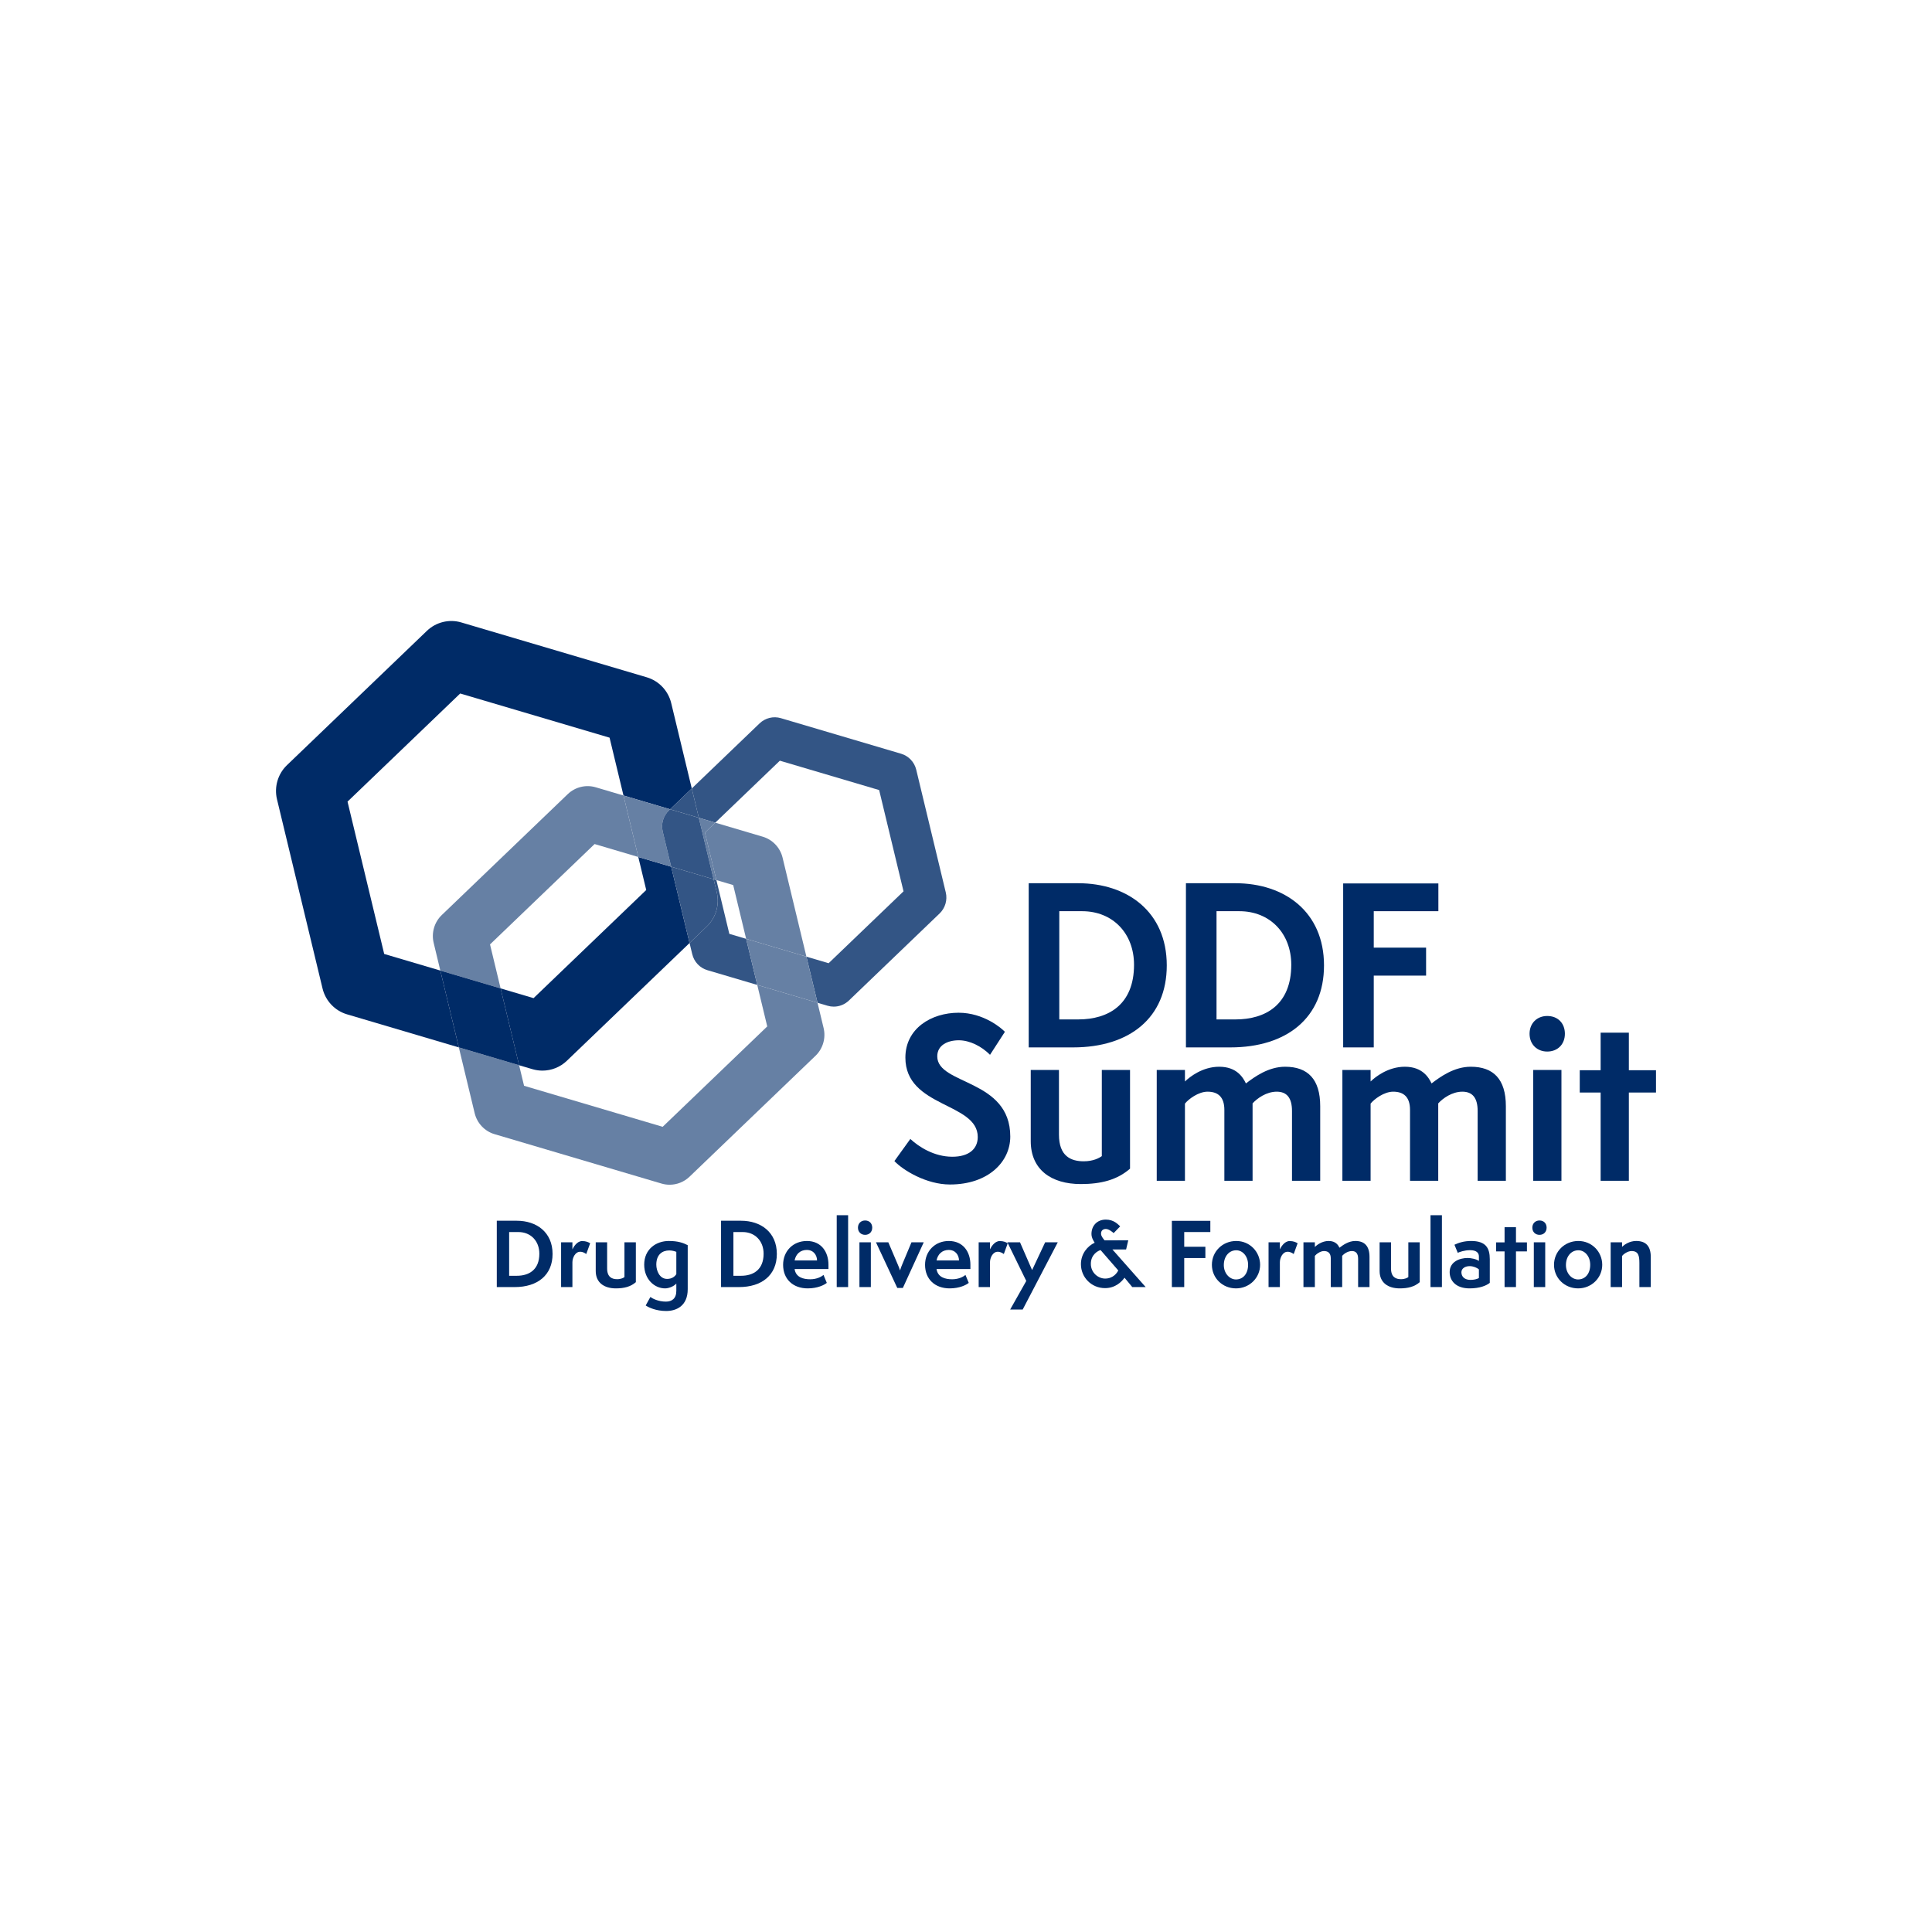 <svg width="280" height="280" viewBox="0 0 280 280" fill="none" xmlns="http://www.w3.org/2000/svg">
<g clip-path="url(#clip0_4054_82926)">
<path d="M78.607 155.163C79.907 155.163 81.184 154.665 82.15 153.739L99.935 136.669L97.272 125.61L92.505 124.2L93.657 128.985L77.327 144.658L72.551 143.245L75.232 154.381L77.164 154.953C77.639 155.094 78.124 155.162 78.607 155.162L78.607 155.163Z" fill="#002B67"/>
<path d="M55.681 138.255L50.366 116.178L66.697 100.505L88.343 106.908L90.361 115.291L97.114 117.288L100.257 114.271L97.276 101.893C96.845 100.108 95.49 98.678 93.74 98.161L66.853 90.208C65.103 89.69 63.195 90.156 61.873 91.424L41.589 110.892C40.266 112.161 39.713 114.06 40.144 115.843L46.746 143.263C47.175 145.048 48.528 146.48 50.282 147.001L66.497 151.798L63.816 140.661L55.681 138.255Z" fill="#002B67"/>
<path d="M111.195 148.758L96.04 163.304L75.951 157.361L75.233 154.382L66.498 151.798L68.794 161.334C69.144 162.786 70.246 163.95 71.668 164.37L95.878 171.532C96.262 171.645 96.655 171.7 97.046 171.7C98.103 171.7 99.141 171.295 99.925 170.543L118.192 153.011C119.263 151.981 119.713 150.44 119.363 148.989L118.482 145.328L109.747 142.744L111.195 148.759L111.195 148.758Z" fill="#6680A4"/>
<path d="M86.173 122.326L92.507 124.2L90.361 115.29L86.334 114.099C84.912 113.679 83.361 114.058 82.287 115.088L64.02 132.62C62.949 133.65 62.5 135.191 62.849 136.641L63.816 140.661L72.552 143.245L71.017 136.872L86.173 122.326L86.173 122.326Z" fill="#6680A4"/>
<path d="M103.824 127.549L106.26 128.27L108.137 136.061L116.872 138.645L113.417 124.297C113.068 122.845 111.966 121.682 110.542 121.261L103.664 119.227L102.166 120.664L103.824 127.549L103.824 127.549Z" fill="#6680A4"/>
<path d="M72.552 143.245L63.816 140.661L66.498 151.798L75.233 154.382L72.552 143.245Z" fill="#002B67"/>
<path d="M97.274 125.611L96.047 120.514C95.781 119.411 96.123 118.24 96.939 117.457L97.114 117.289L90.361 115.291L92.507 124.2L97.274 125.611Z" fill="#6680A4"/>
<path d="M137.067 129.328L132.787 111.548C132.521 110.444 131.684 109.559 130.602 109.239L113.166 104.081C112.084 103.762 110.905 104.05 110.091 104.832L100.256 114.272L101.279 118.521L103.664 119.227L113.023 110.245L127.413 114.501L130.946 129.178L120.09 139.597L116.872 138.646L118.481 145.327L119.945 145.761C120.237 145.847 120.536 145.889 120.833 145.889C121.636 145.889 122.425 145.581 123.022 145.01L136.173 132.387C136.991 131.603 137.333 130.43 137.067 129.327L137.067 129.328ZM128.935 114.952C128.935 114.952 128.936 114.952 128.936 114.952C128.936 114.952 128.936 114.952 128.935 114.952ZM131.32 130.729C131.32 130.729 131.32 130.731 131.321 130.732C131.321 130.731 131.32 130.73 131.32 130.729ZM132.092 128.078C132.092 128.078 132.094 128.077 132.095 128.076C132.094 128.077 132.093 128.077 132.092 128.078Z" fill="#335585"/>
<path d="M103.824 127.549L103.424 127.431L103.879 129.32C104.309 131.106 103.756 133.001 102.437 134.268L99.936 136.669L100.327 138.294C100.592 139.399 101.429 140.284 102.511 140.603L109.746 142.743L108.137 136.061L105.701 135.341L103.824 127.549Z" fill="#335585"/>
<path d="M101.28 118.521L100.257 114.271L97.113 117.288L101.28 118.521Z" fill="#335585"/>
<path d="M102.438 134.268C103.756 133.001 104.309 131.105 103.88 129.319L103.425 127.43L97.273 125.61L99.936 136.669L102.438 134.268L102.438 134.268Z" fill="#335585"/>
<path d="M103.824 127.549L102.167 120.664L103.664 119.227L101.279 118.521L103.424 127.43L103.824 127.549Z" fill="#6680A4"/>
<path d="M108.137 136.062L109.745 142.743L118.481 145.327L116.872 138.645L108.137 136.062Z" fill="#6680A4"/>
<path d="M96.937 117.456C96.122 118.239 95.78 119.41 96.045 120.514L97.272 125.61L103.424 127.43L101.279 118.521L97.112 117.288L96.937 117.456Z" fill="#335585"/>
<path d="M71.998 186.533V176.919H74.899C77.762 176.919 80.083 178.583 80.083 181.732C80.083 184.793 77.914 186.533 74.596 186.533H71.998ZM74.899 184.895C76.665 184.895 78.166 184.031 78.166 181.694C78.166 179.866 76.93 178.557 75.126 178.557H73.789V184.895H74.899Z" fill="#002B67"/>
<path d="M81.318 186.532V180.042H82.958V181.071C83.109 180.741 83.614 179.864 84.371 179.864C84.951 179.864 85.267 180.029 85.532 180.182L84.964 181.744C84.762 181.604 84.485 181.414 84.081 181.414C83.349 181.414 82.958 182.303 82.958 182.95V186.532L81.318 186.532Z" fill="#002B67"/>
<path d="M90.5 180.043H92.153V185.821C91.396 186.482 90.45 186.723 89.264 186.723C87.549 186.723 86.338 185.885 86.338 184.208V180.043H87.99V183.828C87.99 185.097 88.697 185.39 89.441 185.39C89.996 185.39 90.349 185.199 90.501 185.085L90.5 180.043Z" fill="#002B67"/>
<path d="M98.018 186.024C97.614 186.468 96.882 186.722 96.391 186.722C94.852 186.722 93.363 185.414 93.363 183.281C93.363 181.058 95.066 179.852 96.933 179.852C98.27 179.852 99.027 180.131 99.67 180.461V186.837C99.67 189.275 98.018 189.999 96.555 189.999C95.067 189.999 94.02 189.491 93.578 189.199L94.259 187.967C94.537 188.183 95.394 188.64 96.504 188.64C97.349 188.64 98.018 188.221 98.018 187.078V186.024ZM98.018 181.427C97.753 181.325 97.4 181.223 96.996 181.223C96.012 181.223 95.117 181.795 95.117 183.281C95.117 184.17 95.596 185.351 96.681 185.351C97.362 185.351 97.803 185.02 98.018 184.652V181.427Z" fill="#002B67"/>
<path d="M104.5 186.533V176.919H107.401C110.264 176.919 112.585 178.583 112.585 181.732C112.585 184.793 110.416 186.533 107.098 186.533H104.5ZM107.401 184.895C109.167 184.895 110.668 184.031 110.668 181.694C110.668 179.866 109.432 178.557 107.628 178.557H106.291V184.895H107.401Z" fill="#002B67"/>
<path d="M119.826 185.923C119.486 186.215 118.502 186.723 117.064 186.723C114.932 186.723 113.494 185.39 113.494 183.307C113.494 181.326 114.932 179.853 116.938 179.853C119.031 179.853 120.066 181.453 120.066 183.282V183.917H115.159C115.335 185.123 116.42 185.403 117.429 185.403C118.413 185.403 119.107 184.996 119.346 184.767L119.826 185.923H119.826ZM118.413 182.672C118.401 181.846 117.846 181.148 116.95 181.148C116.005 181.148 115.349 181.719 115.16 182.672H118.414H118.413Z" fill="#002B67"/>
<path d="M121.264 186.532V176.118H122.916V186.532H121.264Z" fill="#002B67"/>
<path d="M124.342 177.922C124.342 177.3 124.783 176.881 125.376 176.881C126.007 176.881 126.41 177.312 126.41 177.922C126.41 178.545 125.982 178.963 125.376 178.963C124.783 178.963 124.342 178.545 124.342 177.922ZM124.556 186.533V180.043H126.209V186.533H124.556Z" fill="#002B67"/>
<path d="M130.041 186.66L126.951 180.043H128.742L130.104 183.243C130.206 183.459 130.37 183.878 130.433 184.107H130.445C130.508 183.866 130.66 183.485 130.761 183.243L132.098 180.043H133.876L130.849 186.66H130.041Z" fill="#002B67"/>
<path d="M140.398 185.923C140.058 186.215 139.074 186.723 137.636 186.723C135.504 186.723 134.066 185.39 134.066 183.307C134.066 181.326 135.504 179.853 137.51 179.853C139.604 179.853 140.638 181.453 140.638 183.282V183.917H135.731C135.908 185.123 136.993 185.403 138.002 185.403C138.985 185.403 139.679 184.996 139.919 184.767L140.398 185.923H140.398ZM138.986 182.672C138.974 181.846 138.418 181.148 137.523 181.148C136.577 181.148 135.921 181.719 135.732 182.672H138.986H138.986Z" fill="#002B67"/>
<path d="M141.836 186.532V180.042H143.476V181.071C143.627 180.741 144.132 179.864 144.889 179.864C145.469 179.864 145.784 180.029 146.049 180.182L145.481 181.744C145.28 181.604 145.002 181.414 144.598 181.414C143.867 181.414 143.476 182.303 143.476 182.95V186.532L141.836 186.532Z" fill="#002B67"/>
<path d="M146.402 189.784L148.735 185.644L145.998 180.043H147.827L149.58 184.069L151.472 180.043H153.301L148.218 189.784H146.402Z" fill="#002B67"/>
<path d="M164.098 186.533L162.975 185.174C162.572 185.745 161.664 186.685 160.15 186.685C158.17 186.685 156.656 185.11 156.656 183.218C156.656 181.681 157.64 180.564 158.649 180.106C158.473 179.827 158.183 179.37 158.183 178.836C158.183 177.668 158.977 176.754 160.264 176.754C161.45 176.754 162.03 177.452 162.345 177.732L161.399 178.709C161.172 178.506 160.68 178.112 160.264 178.112C159.923 178.112 159.57 178.29 159.57 178.786C159.57 179.128 159.835 179.458 160.087 179.763L163.518 179.751L163.203 181.084H161.222L166.04 186.532L164.098 186.533ZM159.507 181.173C159.141 181.262 158.094 181.808 158.094 183.167C158.094 184.476 159.179 185.301 160.163 185.301C161.323 185.301 161.891 184.488 162.067 184.12L159.507 181.173Z" fill="#002B67"/>
<path d="M169.836 186.532V176.931H175.411V178.556H171.627V180.69H174.692V182.328H171.627V186.532H169.836Z" fill="#002B67"/>
<path d="M179.131 186.723C177.163 186.723 175.637 185.212 175.637 183.307C175.637 181.389 177.163 179.853 179.169 179.853C181.136 179.853 182.625 181.428 182.625 183.307C182.625 185.186 181.086 186.723 179.131 186.723ZM180.884 183.307C180.884 182.075 180.102 181.199 179.168 181.199C178.134 181.199 177.365 182.075 177.365 183.345C177.365 184.551 178.21 185.428 179.118 185.428C180.177 185.428 180.883 184.577 180.883 183.307H180.884Z" fill="#002B67"/>
<path d="M183.848 186.532V180.042H185.488V181.071C185.639 180.741 186.143 179.864 186.9 179.864C187.48 179.864 187.796 180.029 188.061 180.182L187.493 181.744C187.291 181.604 187.014 181.414 186.61 181.414C185.879 181.414 185.488 182.303 185.488 182.95V186.532L183.848 186.532Z" fill="#002B67"/>
<path d="M196.828 186.533V182.443C196.828 181.694 196.538 181.313 195.932 181.313C195.326 181.313 194.784 181.707 194.519 181.999V186.533H192.867V182.379C192.867 181.63 192.501 181.312 191.883 181.312C191.341 181.312 190.76 181.757 190.559 182.011V186.532H188.906V180.042H190.559V180.715C190.836 180.449 191.58 179.852 192.564 179.852C193.598 179.852 193.964 180.487 194.128 180.829C194.645 180.436 195.452 179.852 196.424 179.852C197.748 179.852 198.479 180.576 198.479 182.163V186.532H196.827L196.828 186.533Z" fill="#002B67"/>
<path d="M204.106 180.043H205.758V185.821C205.001 186.482 204.055 186.723 202.87 186.723C201.154 186.723 199.943 185.885 199.943 184.208V180.043H201.596V183.828C201.596 185.097 202.302 185.39 203.046 185.39C203.602 185.39 203.955 185.199 204.106 185.085V180.043H204.106Z" fill="#002B67"/>
<path d="M207.32 186.532V176.118H208.973V186.532H207.32Z" fill="#002B67"/>
<path d="M215.91 185.923C215.418 186.316 214.472 186.723 212.984 186.723C211.004 186.723 210.096 185.618 210.096 184.36C210.096 182.875 211.508 182.316 212.719 182.316C213.161 182.316 213.968 182.468 214.334 182.747V182.087C214.334 181.553 213.943 181.185 213.06 181.185C212.227 181.185 211.521 181.452 211.269 181.566L210.79 180.398C211.37 180.118 212.165 179.852 213.199 179.852C215.343 179.852 215.911 180.88 215.911 182.481V185.922L215.91 185.923ZM214.334 183.967C214.069 183.738 213.526 183.497 212.997 183.497C212.366 183.497 211.798 183.814 211.798 184.386C211.798 185.059 212.303 185.491 213.11 185.491C213.615 185.491 214.043 185.389 214.333 185.224V183.967L214.334 183.967Z" fill="#002B67"/>
<path d="M218.054 186.532V181.363H216.83V180.055H218.054V177.857H219.706V180.055H221.295V181.363H219.706V186.532H218.054Z" fill="#002B67"/>
<path d="M222.078 177.922C222.078 177.3 222.519 176.881 223.113 176.881C223.743 176.881 224.147 177.312 224.147 177.922C224.147 178.545 223.718 178.963 223.113 178.963C222.519 178.963 222.078 178.545 222.078 177.922ZM222.293 186.533V180.043H223.945V186.533H222.293Z" fill="#002B67"/>
<path d="M228.713 186.723C226.745 186.723 225.219 185.212 225.219 183.307C225.219 181.389 226.745 179.853 228.751 179.853C230.718 179.853 232.207 181.428 232.207 183.307C232.207 185.186 230.668 186.723 228.713 186.723ZM230.466 183.307C230.466 182.075 229.684 181.199 228.75 181.199C227.716 181.199 226.947 182.075 226.947 183.345C226.947 184.551 227.792 185.428 228.7 185.428C229.759 185.428 230.466 184.577 230.466 183.307Z" fill="#002B67"/>
<path d="M237.592 186.532V183.065C237.592 181.998 237.454 181.312 236.457 181.312C235.889 181.312 235.259 181.769 235.082 182.036V186.532H233.43V180.042H235.082V180.703C235.398 180.398 236.142 179.852 237.126 179.852C238.5 179.852 239.244 180.563 239.244 182.188V186.532H237.592Z" fill="#002B67"/>
<path d="M131.933 165.066C133.15 166.198 135.366 167.643 138.02 167.643C140.423 167.643 141.703 166.511 141.703 164.783C141.703 159.754 131.215 160.54 131.215 153.279C131.215 149.036 134.992 146.773 138.925 146.773C142.577 146.773 145.169 149.036 145.636 149.539L143.483 152.871C142.265 151.645 140.549 150.765 138.956 150.765C137.364 150.765 135.835 151.457 135.835 153.091C135.835 157.271 146.417 156.328 146.417 164.72C146.417 168.398 143.202 171.666 137.677 171.666C134.274 171.666 130.903 169.623 129.623 168.272L131.933 165.066H131.933Z" fill="#002B67"/>
<path d="M159.684 155.07H163.773V169.372C161.9 171.006 159.559 171.603 156.625 171.603C152.38 171.603 149.383 169.529 149.383 165.38V155.07H153.472V164.437C153.472 167.58 155.22 168.303 157.062 168.303C158.435 168.303 159.309 167.832 159.684 167.548L159.684 155.07Z" fill="#002B67"/>
<path d="M187.246 171.132V161.011C187.246 159.157 186.528 158.214 185.03 158.214C183.531 158.214 182.189 159.188 181.533 159.911V171.132H177.444V160.855C177.444 159 176.539 158.214 175.009 158.214C173.667 158.214 172.231 159.314 171.731 159.943V171.132H167.643V155.071H171.731V156.737C172.419 156.077 174.26 154.6 176.695 154.6C179.255 154.6 180.16 156.171 180.566 157.02C181.846 156.045 183.844 154.6 186.247 154.6C189.525 154.6 191.335 156.391 191.335 160.32V171.132H187.246V171.132Z" fill="#002B67"/>
<path d="M214.152 171.132V161.011C214.152 159.157 213.435 158.214 211.936 158.214C210.437 158.214 209.095 159.188 208.44 159.911V171.132H204.351V160.855C204.351 159 203.445 158.214 201.916 158.214C200.573 158.214 199.138 159.314 198.638 159.943V171.132H194.549V155.071H198.638V156.737C199.325 156.077 201.166 154.6 203.602 154.6C206.161 154.6 207.066 156.171 207.472 157.02C208.752 156.045 210.75 154.6 213.153 154.6C216.431 154.6 218.241 156.391 218.241 160.32V171.132H214.152V171.132Z" fill="#002B67"/>
<path d="M221.676 149.821C221.676 148.281 222.768 147.244 224.235 147.244C225.796 147.244 226.795 148.313 226.795 149.821C226.795 151.361 225.733 152.399 224.235 152.399C222.768 152.399 221.676 151.361 221.676 149.821ZM222.206 171.132V155.071H226.296V171.132H222.206Z" fill="#002B67"/>
<path d="M231.977 171.132V158.34H228.949V155.102H231.977V149.665H236.066V155.102H239.999V158.34H236.066V171.132H231.977Z" fill="#002B67"/>
<path d="M149.088 151.797V128.004H156.267C163.354 128.004 169.097 132.121 169.097 139.916C169.097 147.491 163.728 151.797 155.519 151.797H149.088H149.088ZM156.267 147.742C160.637 147.742 164.352 145.605 164.352 139.822C164.352 135.296 161.293 132.058 156.829 132.058H153.52V147.742H156.267H156.267Z" fill="#002B67"/>
<path d="M171.875 151.797V128.004H179.055C186.141 128.004 191.885 132.121 191.885 139.916C191.885 147.491 186.516 151.797 178.306 151.797H171.875H171.875ZM179.055 147.742C183.425 147.742 187.14 145.605 187.14 139.822C187.14 135.296 184.08 132.058 179.617 132.058H176.308V147.742H179.055Z" fill="#002B67"/>
<path d="M194.662 151.797V128.035H208.46V132.058H199.095V137.339H206.68V141.393H199.095V151.797H194.662Z" fill="#002B67"/>
</g>
<defs>
<clipPath id="clip0_4054_82926">
<rect width="200" height="100" fill="white" transform="translate(40 90)"/>
</clipPath>
</defs>
</svg>
